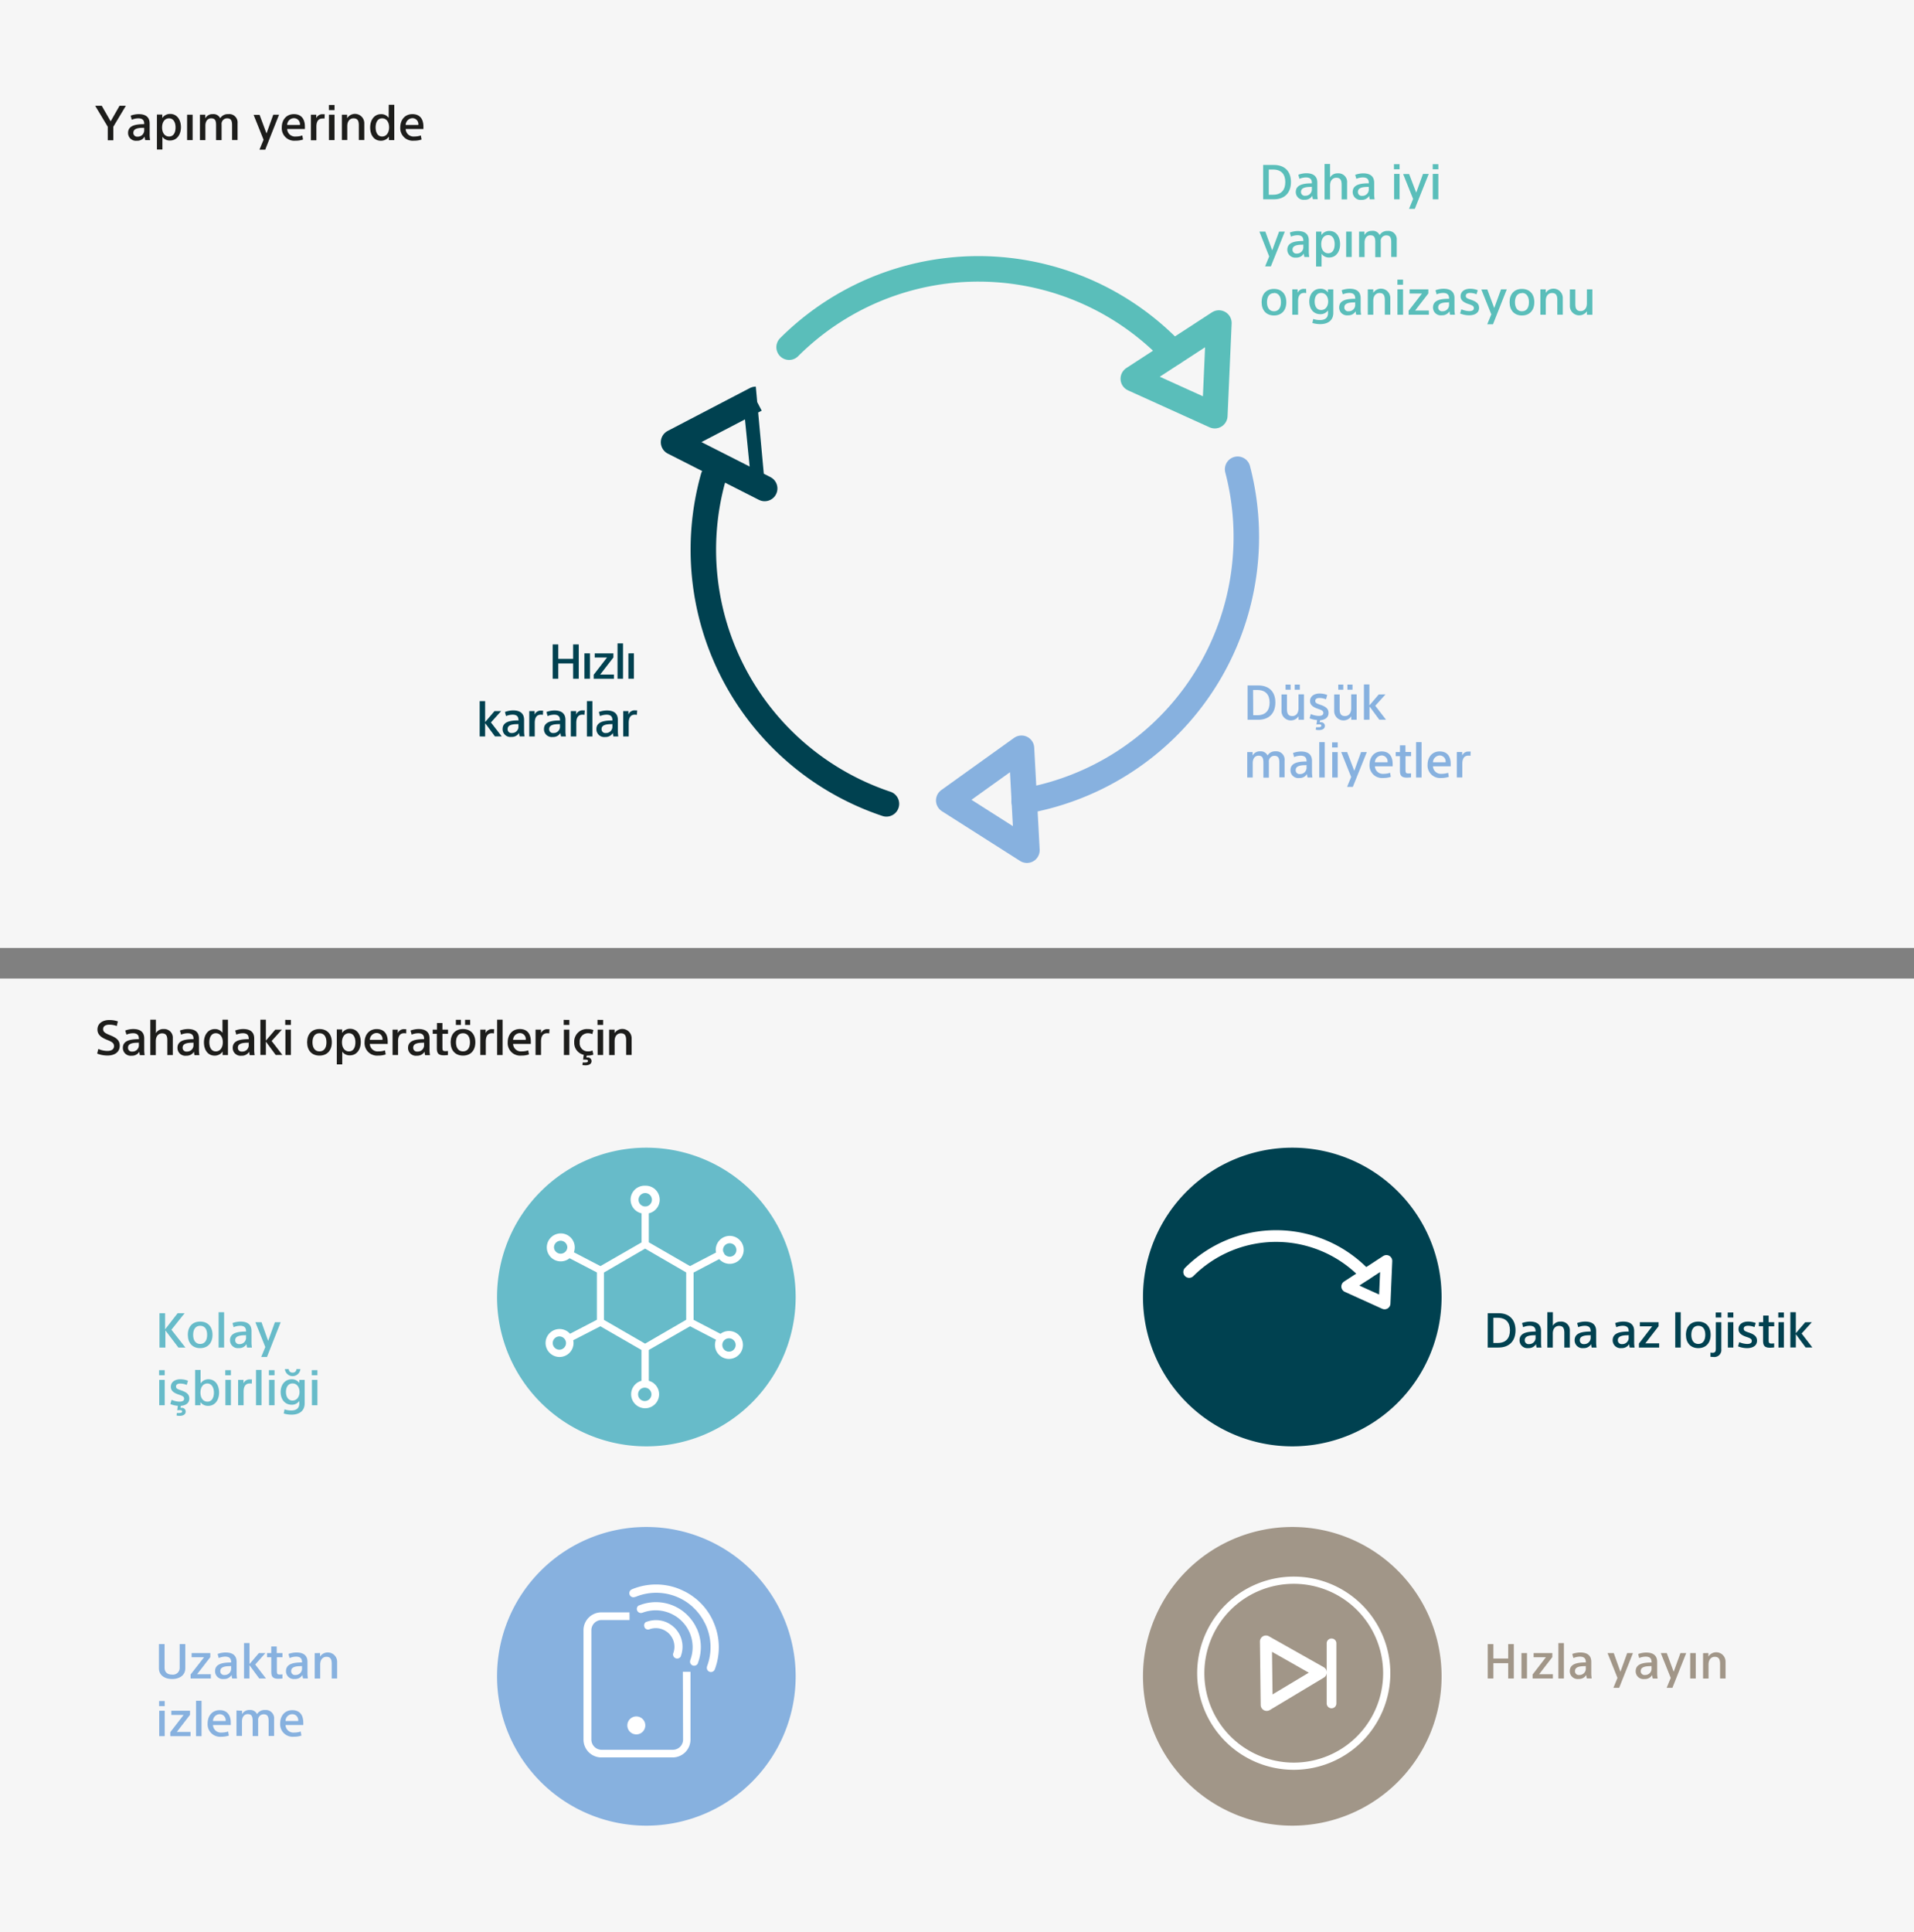 <svg id="katman_1" data-name="katman 1" xmlns="http://www.w3.org/2000/svg" viewBox="0 0 547.77 552.81"><rect x="0" y="0" width="547.77" height="552.81" fill="#808080" stroke="none"/><defs><style>.cls-1{fill:#f6f6f6;}.cls-2{fill:#87b1df;}.cls-3{fill:#004150;}.cls-14,.cls-15,.cls-16,.cls-4,.cls-5,.cls-6,.cls-7,.cls-8{fill:none;stroke-linejoin:round;}.cls-4,.cls-5{stroke:#5abeba;}.cls-16,.cls-4,.cls-5,.cls-6,.cls-7,.cls-8{stroke-width:7.3px;}.cls-15,.cls-16,.cls-5,.cls-7{stroke-linecap:round;}.cls-16,.cls-6{stroke:#004150;}.cls-7,.cls-8{stroke:#87b1df;}.cls-9{fill:#1d1d1b;}.cls-10{fill:#5abeba;}.cls-11{fill:#67bbc9;}.cls-12{fill:#a19688;}.cls-13{fill:#fff;}.cls-14,.cls-15{stroke:#fff;}.cls-14{stroke-width:3.35px;}.cls-15{stroke-width:3.35px;}</style></defs><title>Sf-3-Connected-Production-V4-2020</title><rect class="cls-1" y="279.99" width="547.77" height="272.82"/><rect class="cls-1" width="547.77" height="271.24"/><path class="cls-2" d="M390.14,543.11a42.73,42.73,0,1,0-42.73-42.73,42.73,42.73,0,0,0,42.73,42.73" transform="translate(-205.16 -20.73)"/><path class="cls-3" d="M575,434.58a42.73,42.73,0,1,0-42.73-42.73A42.73,42.73,0,0,0,575,434.58" transform="translate(-205.16 -20.73)"/><path class="cls-4" d="M552.83,139.67,554,113.16,529.5,129.1Z" transform="translate(-205.16 -20.73)"/><path class="cls-5" d="M431,120.07a76.69,76.69,0,0,1,108.46.11c.48.48,1,1,1.43,1.47" transform="translate(-205.16 -20.73)"/><path class="cls-6" d="M421.46,135l-23.53,12.27L424,160.5S421.47,135,421.46,135Z" transform="translate(-205.16 -20.73)"/><path class="cls-7" d="M559.36,155a76.7,76.7,0,0,1-54.83,93.58q-3.11.81-6.27,1.36" transform="translate(-205.16 -20.73)"/><path class="cls-8" d="M476.68,249.76,499.06,264l-1.56-29.17Z" transform="translate(-205.16 -20.73)"/><path class="cls-9" d="M236,57l-3.6-6h1.88l2.55,4.45L239.37,51h1.81l-3.59,6v3.87H236Z" transform="translate(-205.16 -20.73)"/><path class="cls-9" d="M246.43,56.09c0-1-.54-1.5-1.7-1.5a5,5,0,0,0-1.86.4l-.31-1.17a6.74,6.74,0,0,1,2.28-.43c2.11,0,3.15.93,3.15,2.7v3.08a8.9,8.9,0,0,0,.13,1.65h-1.39a5.5,5.5,0,0,1-.17-1h0A2.42,2.42,0,0,1,244.33,61a2.24,2.24,0,0,1-2.52-2.23c0-2.11,2.12-2.51,4.62-2.51Zm-.31,1.21c-1.47,0-2.79.25-2.79,1.39a1.07,1.07,0,0,0,1.21,1.14,1.82,1.82,0,0,0,1.89-2V57.3Z" transform="translate(-205.16 -20.73)"/><path class="cls-9" d="M251.64,63.51h-1.57v-10h1.53v1h0a2.67,2.67,0,0,1,2.27-1.18c1.95,0,3.07,1.68,3.07,3.8s-1.16,3.8-3.11,3.8a2.54,2.54,0,0,1-2.19-1.06h0Zm1.91-8.92c-1.28,0-2,1.12-2,2.6s.71,2.6,2,2.6,1.85-1.16,1.85-2.6S254.79,54.59,253.55,54.59Z" transform="translate(-205.16 -20.73)"/><path class="cls-9" d="M260.29,53.55v7.27h-1.58V53.55Z" transform="translate(-205.16 -20.73)"/><path class="cls-9" d="M263.91,53.55V54.6h0a2.28,2.28,0,0,1,2.13-1.21,2.13,2.13,0,0,1,2.15,1.18h0a2.48,2.48,0,0,1,2.27-1.18A2.39,2.39,0,0,1,273.15,56v4.79h-1.57v-4.2c0-1.22-.23-2-1.42-2a1.58,1.58,0,0,0-1.58,1.8v4.43H267V56.54c0-1.22-.23-1.95-1.4-1.95-.86,0-1.66.62-1.66,2.13v4.1h-1.56V53.55Z" transform="translate(-205.16 -20.73)"/><path class="cls-9" d="M281.43,58.91h0l1.94-5.36h1.65l-3.95,10h-1.65l1.17-2.84-2.85-7.12h1.71Z" transform="translate(-205.16 -20.73)"/><path class="cls-9" d="M287.35,57.64a2.24,2.24,0,0,0,2.49,2.15,5.68,5.68,0,0,0,1.84-.3l.21,1.17a6.76,6.76,0,0,1-2.19.33,3.58,3.58,0,0,1-3.9-3.79c0-2.2,1.33-3.81,3.47-3.81s3.15,1.4,3.15,3.58v.67Zm0-1.15H291v0a1.71,1.71,0,0,0-1.7-1.94A1.94,1.94,0,0,0,287.35,56.49Z" transform="translate(-205.16 -20.73)"/><path class="cls-9" d="M298.05,54.64a2.71,2.71,0,0,0-.59,0c-1,0-1.75.59-1.75,2.35v3.88h-1.57V53.55h1.53v1h0a1.89,1.89,0,0,1,1.9-1.13l.52,0Z" transform="translate(-205.16 -20.73)"/><path class="cls-9" d="M300.9,50.77v1.46h-1.61V50.77Zm0,2.78v7.27H299.3V53.55Z" transform="translate(-205.16 -20.73)"/><path class="cls-9" d="M304.5,53.55v1h0A2.67,2.67,0,0,1,309.42,56v4.79h-1.57v-4.2c0-1.26-.33-2-1.53-2-.87,0-1.77.62-1.77,2.21v4H303V53.55Z" transform="translate(-205.16 -20.73)"/><path class="cls-9" d="M316.42,50.71H318V60.82h-1.53v-1h0A2.76,2.76,0,0,1,314.16,61c-2,0-3.06-1.68-3.06-3.8s1.15-3.8,3.11-3.8a2.53,2.53,0,0,1,2.18,1.06h0Zm-1.9,9.08c1.25,0,2-1.13,2-2.62s-.73-2.58-2-2.58-1.86,1.15-1.86,2.6S313.26,59.79,314.52,59.79Z" transform="translate(-205.16 -20.73)"/><path class="cls-9" d="M321.26,57.64a2.25,2.25,0,0,0,2.49,2.15,5.69,5.69,0,0,0,1.85-.3l.21,1.17a6.76,6.76,0,0,1-2.19.33,3.58,3.58,0,0,1-3.9-3.79c0-2.2,1.32-3.81,3.47-3.81s3.15,1.4,3.15,3.58v.67Zm0-1.15h3.62v0a1.69,1.69,0,0,0-1.69-1.94A2,2,0,0,0,321.26,56.49Z" transform="translate(-205.16 -20.73)"/><path class="cls-9" d="M238.58,314.31a6.12,6.12,0,0,0-2.13-.39c-.87,0-1.78.31-1.78,1.28,0,.77.54,1.16,2,1.74,1.73.7,2.76,1.4,2.76,3,0,2-1.69,2.81-3.46,2.81a8.16,8.16,0,0,1-3-.55l.33-1.33a6.65,6.65,0,0,0,2.59.57c1.14,0,1.9-.45,1.9-1.39s-.75-1.29-2.15-1.85c-1.62-.66-2.59-1.48-2.59-2.88,0-1.93,1.75-2.73,3.33-2.73a7.56,7.56,0,0,1,2.51.39Z" transform="translate(-205.16 -20.73)"/><path class="cls-9" d="M244.9,317.87c0-1-.54-1.5-1.69-1.5a5.11,5.11,0,0,0-1.86.4L241,315.6a6.76,6.76,0,0,1,2.29-.43c2.1,0,3.15.94,3.15,2.7V321a9,9,0,0,0,.12,1.65H245.2a4.77,4.77,0,0,1-.16-1h0a2.4,2.4,0,0,1-2.2,1.15,2.23,2.23,0,0,1-2.52-2.23c0-2.1,2.12-2.5,4.61-2.5Zm-.3,1.21c-1.48,0-2.8.25-2.8,1.39a1.07,1.07,0,0,0,1.21,1.15,1.82,1.82,0,0,0,1.89-2v-.57Z" transform="translate(-205.16 -20.73)"/><path class="cls-9" d="M249.78,312.49v3.87h0a2.39,2.39,0,0,1,2.2-1.19,2.47,2.47,0,0,1,2.64,2.65v4.79h-1.57v-4.2c0-1.27-.33-2-1.52-2-.87,0-1.78.62-1.78,2.22v4h-1.57V312.49Z" transform="translate(-205.16 -20.73)"/><path class="cls-9" d="M260.53,317.87c0-1-.54-1.5-1.69-1.5a5.11,5.11,0,0,0-1.86.4l-.32-1.17a6.76,6.76,0,0,1,2.29-.43c2.1,0,3.15.94,3.15,2.7V321a9.94,9.94,0,0,0,.12,1.65h-1.39a4.77,4.77,0,0,1-.16-1h0a2.4,2.4,0,0,1-2.2,1.15,2.23,2.23,0,0,1-2.52-2.23c0-2.1,2.12-2.5,4.61-2.5Zm-.3,1.21c-1.48,0-2.8.25-2.8,1.39a1.07,1.07,0,0,0,1.21,1.15,1.82,1.82,0,0,0,1.89-2v-.57Z" transform="translate(-205.16 -20.73)"/><path class="cls-9" d="M268.83,312.49h1.57v10.12h-1.53v-1h0a2.72,2.72,0,0,1-2.27,1.17c-2,0-3.07-1.68-3.07-3.8s1.16-3.8,3.11-3.8a2.59,2.59,0,0,1,2.19,1.06h0Zm-1.9,9.08c1.25,0,2-1.12,2-2.61s-.73-2.59-2-2.59-1.86,1.16-1.86,2.6S265.66,321.57,266.93,321.57Z" transform="translate(-205.16 -20.73)"/><path class="cls-9" d="M276.34,317.87c0-1-.54-1.5-1.69-1.5a5.11,5.11,0,0,0-1.86.4l-.32-1.17a6.76,6.76,0,0,1,2.29-.43c2.1,0,3.15.94,3.15,2.7V321a9.94,9.94,0,0,0,.12,1.65h-1.39a4.77,4.77,0,0,1-.16-1h0a2.4,2.4,0,0,1-2.2,1.15,2.23,2.23,0,0,1-2.52-2.23c0-2.1,2.12-2.5,4.61-2.5Zm-.3,1.21c-1.48,0-2.8.25-2.8,1.39a1.07,1.07,0,0,0,1.21,1.15,1.82,1.82,0,0,0,1.89-2v-.57Z" transform="translate(-205.16 -20.73)"/><path class="cls-9" d="M285.83,315.34l-2.93,3.25,3.08,4h-1.92l-2.81-3.82h0v3.82h-1.57V312.49h1.57v6h0l2.68-3.14Z" transform="translate(-205.16 -20.73)"/><path class="cls-9" d="M288.41,312.56V314h-1.62v-1.46Zm0,2.78v7.27h-1.57v-7.27Z" transform="translate(-205.16 -20.73)"/><path class="cls-9" d="M296.59,322.77c-2.16,0-3.53-1.44-3.53-3.81s1.37-3.79,3.53-3.79,3.54,1.42,3.54,3.79S298.75,322.77,296.59,322.77Zm0-6.4c-1.35,0-2,1.08-2,2.59s.65,2.61,2,2.61,2-1.05,2-2.61S297.94,316.37,296.59,316.37Z" transform="translate(-205.16 -20.73)"/><path class="cls-9" d="M303.11,325.29h-1.56v-10h1.52v1h0a2.7,2.7,0,0,1,2.27-1.19c2,0,3.07,1.68,3.07,3.8s-1.16,3.8-3.11,3.8a2.55,2.55,0,0,1-2.19-1.06h0Zm1.92-8.92c-1.28,0-2,1.13-2,2.6s.72,2.6,2,2.6,1.84-1.15,1.84-2.6S306.27,316.37,305,316.37Z" transform="translate(-205.16 -20.73)"/><path class="cls-9" d="M311,319.43a2.25,2.25,0,0,0,2.49,2.14,5.48,5.48,0,0,0,1.85-.3l.2,1.17a6.68,6.68,0,0,1-2.19.33A3.57,3.57,0,0,1,309.5,319c0-2.21,1.32-3.82,3.47-3.82s3.15,1.41,3.15,3.58v.68Zm0-1.16h3.62v0A1.71,1.71,0,0,0,313,316.3,2,2,0,0,0,311,318.27Z" transform="translate(-205.16 -20.73)"/><path class="cls-9" d="M321.42,316.43a2.77,2.77,0,0,0-.6-.06c-1,0-1.74.59-1.74,2.36v3.88h-1.57v-7.27H319v1h0a1.89,1.89,0,0,1,1.9-1.13l.52,0Z" transform="translate(-205.16 -20.73)"/><path class="cls-9" d="M326.52,317.87c0-1-.54-1.5-1.69-1.5a5.11,5.11,0,0,0-1.86.4l-.32-1.17a6.76,6.76,0,0,1,2.29-.43c2.1,0,3.15.94,3.15,2.7V321a9.94,9.94,0,0,0,.12,1.65h-1.39a5.54,5.54,0,0,1-.16-1h0a2.4,2.4,0,0,1-2.2,1.15,2.23,2.23,0,0,1-2.52-2.23c0-2.1,2.12-2.5,4.61-2.5Zm-.3,1.21c-1.47,0-2.8.25-2.8,1.39a1.08,1.08,0,0,0,1.22,1.15,1.81,1.81,0,0,0,1.88-2v-.57Z" transform="translate(-205.16 -20.73)"/><path class="cls-9" d="M329,315.34h1.21v-1.89h1.57v1.89h1.6v1.2h-1.6v3.8c0,1,.11,1.15.87,1.15.27,0,.49,0,.71-.05v1.17a10,10,0,0,1-1.18.08c-1.68,0-2-.73-2-2.06v-4.09H329Z" transform="translate(-205.16 -20.73)"/><path class="cls-9" d="M337.66,322.77c-2.16,0-3.53-1.44-3.53-3.81s1.37-3.79,3.53-3.79,3.54,1.42,3.54,3.79S339.83,322.77,337.66,322.77Zm-.59-8.77h-1.44v-1.47h1.44Zm.59,2.37c-1.34,0-2,1.08-2,2.59s.64,2.61,2,2.61,2-1.05,2-2.61S339,316.37,337.66,316.37Zm2.06-2.37h-1.46v-1.47h1.46Z" transform="translate(-205.16 -20.73)"/><path class="cls-9" d="M346.53,316.43a2.74,2.74,0,0,0-.59-.06c-1,0-1.75.59-1.75,2.36v3.88h-1.57v-7.27h1.53v1h0a1.89,1.89,0,0,1,1.9-1.13l.53,0Z" transform="translate(-205.16 -20.73)"/><path class="cls-9" d="M349,312.49v10.12h-1.57V312.49Z" transform="translate(-205.16 -20.73)"/><path class="cls-9" d="M352,319.43a2.25,2.25,0,0,0,2.49,2.14,5.44,5.44,0,0,0,1.85-.3l.2,1.17a6.68,6.68,0,0,1-2.19.33,3.57,3.57,0,0,1-3.89-3.78c0-2.21,1.32-3.82,3.47-3.82s3.15,1.41,3.15,3.58v.68Zm0-1.16h3.62v0a1.7,1.7,0,0,0-1.69-1.94A2,2,0,0,0,352,318.27Z" transform="translate(-205.16 -20.73)"/><path class="cls-9" d="M362.34,316.43a2.68,2.68,0,0,0-.59-.06c-1,0-1.75.59-1.75,2.36v3.88h-1.57v-7.27H360v1h0a1.89,1.89,0,0,1,1.9-1.13l.53,0Z" transform="translate(-205.16 -20.73)"/><path class="cls-9" d="M368.1,312.56V314h-1.61v-1.46Zm0,2.78v7.27h-1.56v-7.27Z" transform="translate(-205.16 -20.73)"/><path class="cls-9" d="M374.68,316.63a3.17,3.17,0,0,0-1.29-.26,2.35,2.35,0,0,0-2.32,2.62,2.31,2.31,0,0,0,2.34,2.58,2.87,2.87,0,0,0,1.31-.26l.26,1.19a4.77,4.77,0,0,1-1.66.27h-.24l-.12.54h.33a1.05,1.05,0,0,1,1.17,1c0,.87-.76,1.24-1.69,1.24a5.64,5.64,0,0,1-.93-.08l.09-.73a4.6,4.6,0,0,0,.71,0c.39,0,.79-.07.79-.41s-.28-.4-.72-.4a5.44,5.44,0,0,0-.67,0l.18-1.39A3.47,3.47,0,0,1,369.5,319a3.6,3.6,0,0,1,3.8-3.82,4.74,4.74,0,0,1,1.68.27Z" transform="translate(-205.16 -20.73)"/><path class="cls-9" d="M377.77,312.56V314h-1.61v-1.46Zm0,2.78v7.27h-1.57v-7.27Z" transform="translate(-205.16 -20.73)"/><path class="cls-9" d="M381.05,315.34v1h0a2.66,2.66,0,0,1,4.88,1.46v4.79h-1.57v-4.2c0-1.27-.33-2-1.52-2-.87,0-1.78.62-1.78,2.22v4h-1.57v-7.27Z" transform="translate(-205.16 -20.73)"/><path class="cls-10" d="M566.66,67.93h3.07c3.14,0,4.89,1.86,4.89,4.89s-1.77,4.94-4.89,4.94h-3.07Zm1.61,8.52h1.23c2.38,0,3.5-1.39,3.5-3.62s-1.12-3.59-3.5-3.59h-1.23Z" transform="translate(-205.16 -20.73)"/><path class="cls-10" d="M580.6,73c0-1-.54-1.5-1.69-1.5a4.91,4.91,0,0,0-1.86.4l-.32-1.17a6.76,6.76,0,0,1,2.29-.43c2.1,0,3.15.94,3.15,2.7v3.08a9.86,9.86,0,0,0,.12,1.65H580.9a4.77,4.77,0,0,1-.16-1h0a2.39,2.39,0,0,1-2.2,1.16A2.24,2.24,0,0,1,576,75.7c0-2.11,2.12-2.51,4.61-2.51Zm-.3,1.21c-1.48,0-2.8.25-2.8,1.39a1.07,1.07,0,0,0,1.21,1.14,1.82,1.82,0,0,0,1.89-2v-.56Z" transform="translate(-205.16 -20.73)"/><path class="cls-10" d="M585.81,67.65v3.86h0a2.41,2.41,0,0,1,2.2-1.18A2.47,2.47,0,0,1,590.69,73v4.79h-1.57v-4.2c0-1.26-.33-2-1.53-2-.87,0-1.78.62-1.78,2.21v4h-1.57V67.65Z" transform="translate(-205.16 -20.73)"/><path class="cls-10" d="M596.89,73c0-1-.54-1.5-1.69-1.5a4.91,4.91,0,0,0-1.86.4L593,70.76a6.76,6.76,0,0,1,2.29-.43c2.1,0,3.15.94,3.15,2.7v3.08a9.86,9.86,0,0,0,.12,1.65h-1.39a5.54,5.54,0,0,1-.16-1h0a2.39,2.39,0,0,1-2.2,1.16,2.24,2.24,0,0,1-2.52-2.23c0-2.11,2.12-2.51,4.61-2.51Zm-.3,1.21c-1.47,0-2.8.25-2.8,1.39A1.07,1.07,0,0,0,595,76.77a1.82,1.82,0,0,0,1.89-2v-.56Z" transform="translate(-205.16 -20.73)"/><path class="cls-10" d="M605.71,67.71v1.46H604.1V67.71Zm0,2.78v7.27h-1.57V70.49Z" transform="translate(-205.16 -20.73)"/><path class="cls-10" d="M610.47,75.85h0l1.94-5.36h1.65l-4,10h-1.65l1.17-2.84-2.85-7.12h1.71Z" transform="translate(-205.16 -20.73)"/><path class="cls-10" d="M616.8,67.71v1.46h-1.61V67.71Zm0,2.78v7.27H615.2V70.49Z" transform="translate(-205.16 -20.73)"/><path class="cls-10" d="M569.25,92.36h0L571.22,87h1.65l-4,9.95h-1.65l1.17-2.84L565.59,87h1.7Z" transform="translate(-205.16 -20.73)"/><path class="cls-10" d="M578.16,89.54c0-1-.53-1.5-1.69-1.5a5.11,5.11,0,0,0-1.86.4l-.31-1.17a6.74,6.74,0,0,1,2.28-.43c2.11,0,3.15.94,3.15,2.7v3.08a8.83,8.83,0,0,0,.13,1.65h-1.39a4.74,4.74,0,0,1-.17-1h0a2.39,2.39,0,0,1-2.2,1.16,2.24,2.24,0,0,1-2.52-2.23c0-2.11,2.12-2.51,4.61-2.51Zm-.3,1.21c-1.47,0-2.79.25-2.79,1.39a1.07,1.07,0,0,0,1.21,1.14,1.81,1.81,0,0,0,1.88-2v-.57Z" transform="translate(-205.16 -20.73)"/><path class="cls-10" d="M583.38,97h-1.57V87h1.53v1h0a2.68,2.68,0,0,1,2.27-1.19c2,0,3.07,1.68,3.07,3.8s-1.15,3.8-3.11,3.8a2.53,2.53,0,0,1-2.18-1.06h0ZM585.29,88c-1.28,0-2,1.13-2,2.6s.72,2.6,2,2.6,1.84-1.15,1.84-2.6S586.53,88,585.29,88Z" transform="translate(-205.16 -20.73)"/><path class="cls-10" d="M592,87v7.26h-1.58V87Z" transform="translate(-205.16 -20.73)"/><path class="cls-10" d="M595.65,87v1h0a2.29,2.29,0,0,1,2.13-1.21A2.12,2.12,0,0,1,600,88h0a2.49,2.49,0,0,1,2.27-1.19,2.39,2.39,0,0,1,2.62,2.64v4.79h-1.57V90.08c0-1.23-.24-2-1.42-2a1.58,1.58,0,0,0-1.58,1.8v4.43h-1.57V90c0-1.22-.24-1.95-1.41-1.95-.85,0-1.65.62-1.65,2.13v4.1h-1.57V87Z" transform="translate(-205.16 -20.73)"/><path class="cls-10" d="M569.76,111c-2.16,0-3.54-1.44-3.54-3.81s1.38-3.79,3.54-3.79,3.53,1.42,3.53,3.79S571.92,111,569.76,111Zm0-6.4c-1.35,0-2,1.07-2,2.59s.65,2.61,2,2.61,2-1.06,2-2.61S571.11,104.55,569.76,104.55Z" transform="translate(-205.16 -20.73)"/><path class="cls-10" d="M579,104.61a2.19,2.19,0,0,0-.59-.06c-1,0-1.75.59-1.75,2.35v3.89H575v-7.27h1.53v1h0a1.88,1.88,0,0,1,1.9-1.13l.52,0Z" transform="translate(-205.16 -20.73)"/><path class="cls-10" d="M585.21,109.55h0a2.57,2.57,0,0,1-2.19,1.08c-2,0-3.15-1.59-3.15-3.64s1.23-3.64,3.15-3.64a2.58,2.58,0,0,1,2.19,1.05h0v-.88h1.53v6.71c0,2.37-1.79,3.24-3.7,3.24a7.5,7.5,0,0,1-2.29-.33L581,112a5.78,5.78,0,0,0,1.93.31c1.54,0,2.3-.71,2.3-2Zm-1.94-.11c1.24,0,2-1.08,2-2.45s-.74-2.44-2-2.44-1.86,1.07-1.86,2.44S582,109.44,583.27,109.44Z" transform="translate(-205.16 -20.73)"/><path class="cls-10" d="M593,106.05c0-1-.54-1.5-1.7-1.5a5.11,5.11,0,0,0-1.85.4l-.32-1.17a6.76,6.76,0,0,1,2.29-.43c2.1,0,3.15.94,3.15,2.7v3.08a9,9,0,0,0,.12,1.66H593.3a4.87,4.87,0,0,1-.16-1h0a2.39,2.39,0,0,1-2.2,1.16,2.23,2.23,0,0,1-2.52-2.23c0-2.1,2.12-2.5,4.61-2.5Zm-.3,1.21c-1.48,0-2.8.25-2.8,1.39a1.07,1.07,0,0,0,1.21,1.14,1.81,1.81,0,0,0,1.89-2v-.57Z" transform="translate(-205.16 -20.73)"/><path class="cls-10" d="M598.17,103.52v1h0a2.66,2.66,0,0,1,4.88,1.46v4.79h-1.57v-4.2c0-1.27-.33-2-1.52-2-.87,0-1.78.62-1.78,2.22v4h-1.57v-7.27Z" transform="translate(-205.16 -20.73)"/><path class="cls-10" d="M606.7,100.74v1.46h-1.61v-1.46Zm0,2.78v7.27H605.1v-7.27Z" transform="translate(-205.16 -20.73)"/><path class="cls-10" d="M612.11,104.72h-3.52v-1.2h5.35v1.17l-3.79,4.9h3.94v1.2H608.3v-1.15Z" transform="translate(-205.16 -20.73)"/><path class="cls-10" d="M619.86,106.05c0-1-.54-1.5-1.7-1.5a5.16,5.16,0,0,0-1.86.4l-.31-1.17a6.74,6.74,0,0,1,2.28-.43c2.11,0,3.15.94,3.15,2.7v3.08a9,9,0,0,0,.13,1.66h-1.39a5.62,5.62,0,0,1-.17-1h0a2.42,2.42,0,0,1-2.21,1.16,2.23,2.23,0,0,1-2.51-2.23c0-2.1,2.12-2.5,4.61-2.5Zm-.31,1.21c-1.47,0-2.79.25-2.79,1.39a1.07,1.07,0,0,0,1.21,1.14,1.81,1.81,0,0,0,1.89-2v-.57Z" transform="translate(-205.16 -20.73)"/><path class="cls-10" d="M627.73,104.94a4.67,4.67,0,0,0-1.89-.39c-.59,0-1.18.22-1.18.81s.34.75,1.46,1.13c1.46.5,2.34,1.08,2.34,2.33,0,1.59-1.46,2.13-2.84,2.13a7,7,0,0,1-2.59-.51l.35-1.21a6.17,6.17,0,0,0,2.25.52c.79,0,1.34-.22,1.34-.85s-.51-.83-1.65-1.21c-1.45-.5-2.15-1.16-2.15-2.18,0-1.5,1.35-2.16,2.68-2.16a5.79,5.79,0,0,1,2.23.42Z" transform="translate(-205.16 -20.73)"/><path class="cls-10" d="M632.8,108.87h0l1.94-5.35h1.65l-3.95,10h-1.65l1.17-2.84-2.85-7.11h1.71Z" transform="translate(-205.16 -20.73)"/><path class="cls-10" d="M640.73,111c-2.16,0-3.54-1.44-3.54-3.81s1.38-3.79,3.54-3.79,3.54,1.42,3.54,3.79S642.89,111,640.73,111Zm0-6.4c-1.35,0-2,1.07-2,2.59s.65,2.61,2,2.61,2-1.06,2-2.61S642.08,104.55,640.73,104.55Z" transform="translate(-205.16 -20.73)"/><path class="cls-10" d="M647.54,103.52v1h0a2.66,2.66,0,0,1,4.88,1.46v4.79h-1.57v-4.2c0-1.27-.33-2-1.52-2-.87,0-1.78.62-1.78,2.22v4H646v-7.27Z" transform="translate(-205.16 -20.73)"/><path class="cls-10" d="M659.32,110.79v-1h0a2.67,2.67,0,0,1-4.88-1.46v-4.79H656v4.2c0,1.25.35,2,1.55,2,.86,0,1.76-.62,1.76-2.21v-4h1.57v7.27Z" transform="translate(-205.16 -20.73)"/><path class="cls-2" d="M562.21,216.86h3.06c3.14,0,4.89,1.85,4.89,4.88s-1.76,4.94-4.89,4.94h-3.06Zm1.61,8.52H565c2.38,0,3.51-1.39,3.51-3.62s-1.13-3.6-3.51-3.6h-1.22Z" transform="translate(-205.16 -20.73)"/><path class="cls-2" d="M576.8,226.68v-1h0a2.67,2.67,0,0,1-4.89-1.46v-4.79h1.57v4.19c0,1.26.34,2,1.54,2,.87,0,1.76-.62,1.76-2.21v-4h1.57v7.26Zm-2.28-8.6h-1.44v-1.47h1.44Zm2.64,0H575.7v-1.47h1.46Z" transform="translate(-205.16 -20.73)"/><path class="cls-2" d="M584.65,220.83a4.82,4.82,0,0,0-1.89-.38c-.59,0-1.18.19-1.18.8s.34.75,1.46,1.14c1.46.5,2.34,1.07,2.34,2.33,0,1.43-1.17,2-2.41,2.1l-.13.57a1.77,1.77,0,0,1,.33,0,1.06,1.06,0,0,1,1.17,1c0,.87-.75,1.24-1.69,1.24a4.7,4.7,0,0,1-.92-.09l.08-.73a3.84,3.84,0,0,0,.72,0c.38,0,.78-.07.78-.42s-.27-.4-.71-.4a5.74,5.74,0,0,0-.68.05l.18-1.28a7,7,0,0,1-2.15-.5l.35-1.21a6.18,6.18,0,0,0,2.26.52c.78,0,1.33-.22,1.33-.85s-.51-.83-1.65-1.21c-1.45-.5-2.15-1.16-2.15-2.18,0-1.5,1.35-2.16,2.69-2.16a6,6,0,0,1,2.22.41Z" transform="translate(-205.16 -20.73)"/><path class="cls-2" d="M591.88,226.68v-1h0a2.67,2.67,0,0,1-4.89-1.46v-4.79h1.57v4.19c0,1.26.34,2,1.54,2,.87,0,1.76-.62,1.76-2.21v-4h1.57v7.26Zm-2.28-8.6h-1.44v-1.47h1.44Zm2.64,0h-1.46v-1.47h1.46Z" transform="translate(-205.16 -20.73)"/><path class="cls-2" d="M601.68,219.42l-2.93,3.25,3.08,4h-1.92l-2.81-3.81h0v3.81H595.5V216.57h1.57v6h0l2.68-3.14Z" transform="translate(-205.16 -20.73)"/><path class="cls-2" d="M563.64,235.93v1h0a2.3,2.3,0,0,1,2.14-1.22,2.13,2.13,0,0,1,2.14,1.19h0a2.48,2.48,0,0,1,2.27-1.19,2.39,2.39,0,0,1,2.61,2.65v4.79H571.3V239c0-1.23-.23-2-1.42-2a1.58,1.58,0,0,0-1.58,1.8v4.44h-1.57v-4.28c0-1.23-.23-2-1.4-2-.85,0-1.65.62-1.65,2.13v4.11h-1.57v-7.27Z" transform="translate(-205.16 -20.73)"/><path class="cls-2" d="M579.08,238.46c0-1-.54-1.5-1.7-1.5a5.16,5.16,0,0,0-1.86.4l-.31-1.17a6.74,6.74,0,0,1,2.28-.43c2.11,0,3.15.94,3.15,2.7v3.08a9,9,0,0,0,.13,1.66h-1.39a5.66,5.66,0,0,1-.17-1h0a2.43,2.43,0,0,1-2.21,1.15,2.23,2.23,0,0,1-2.52-2.23c0-2.1,2.12-2.5,4.62-2.5Zm-.31,1.21c-1.47,0-2.79.25-2.79,1.39a1.07,1.07,0,0,0,1.21,1.15,1.82,1.82,0,0,0,1.89-2v-.57Z" transform="translate(-205.16 -20.73)"/><path class="cls-2" d="M584.29,233.08V243.2h-1.57V233.08Z" transform="translate(-205.16 -20.73)"/><path class="cls-2" d="M588,233.15v1.46h-1.61v-1.46Zm0,2.78v7.27h-1.57v-7.27Z" transform="translate(-205.16 -20.73)"/><path class="cls-2" d="M592.74,241.28h0l1.94-5.35h1.65l-4,9.95h-1.65l1.17-2.83-2.85-7.12h1.7Z" transform="translate(-205.16 -20.73)"/><path class="cls-2" d="M598.65,240a2.25,2.25,0,0,0,2.5,2.14,5.42,5.42,0,0,0,1.84-.3l.21,1.17a6.76,6.76,0,0,1-2.19.33,3.58,3.58,0,0,1-3.9-3.78c0-2.21,1.32-3.82,3.47-3.82s3.15,1.41,3.15,3.58V240Zm0-1.16h3.62v0a1.7,1.7,0,0,0-1.69-1.94A2,2,0,0,0,598.65,238.86Z" transform="translate(-205.16 -20.73)"/><path class="cls-2" d="M604.6,235.93h1.21V234h1.57v1.89H609v1.2h-1.59v3.8c0,1,.11,1.15.87,1.15.27,0,.49,0,.71-.05v1.17a10.11,10.11,0,0,1-1.18.08c-1.68,0-2-.73-2-2.07v-4.08H604.6Z" transform="translate(-205.16 -20.73)"/><path class="cls-2" d="M612,233.08V243.2h-1.57V233.08Z" transform="translate(-205.16 -20.73)"/><path class="cls-2" d="M615.26,240a2.25,2.25,0,0,0,2.49,2.14,5.44,5.44,0,0,0,1.85-.3l.2,1.17a6.66,6.66,0,0,1-2.18.33,3.58,3.58,0,0,1-3.9-3.78c0-2.21,1.32-3.82,3.47-3.82s3.15,1.41,3.15,3.58V240Zm0-1.16h3.62v0a1.7,1.7,0,0,0-1.69-1.94A2,2,0,0,0,615.26,238.86Z" transform="translate(-205.16 -20.73)"/><path class="cls-2" d="M626,237a2.68,2.68,0,0,0-.59-.06c-1,0-1.75.59-1.75,2.36v3.88h-1.57v-7.27h1.53v1h0a1.89,1.89,0,0,1,1.9-1.13l.53,0Z" transform="translate(-205.16 -20.73)"/><path class="cls-3" d="M363.33,205.12h1.61v4.13h4.24v-4.13h1.61v9.82h-1.61v-4.37h-4.24v4.37h-1.61Z" transform="translate(-205.16 -20.73)"/><path class="cls-3" d="M374,207.68v7.26h-1.59v-7.26Z" transform="translate(-205.16 -20.73)"/><path class="cls-3" d="M378.88,208.87h-3.52v-1.19h5.35v1.17l-3.79,4.9h3.94v1.19h-5.79V213.8Z" transform="translate(-205.16 -20.73)"/><path class="cls-3" d="M383.46,204.83v10.11h-1.57V204.83Z" transform="translate(-205.16 -20.73)"/><path class="cls-3" d="M386.58,207.68v7.26H385v-7.26Z" transform="translate(-205.16 -20.73)"/><path class="cls-3" d="M348.59,224.19l-2.93,3.25,3.09,4h-1.93L344,227.64h0v3.82h-1.56V221.34H344v6h0l2.69-3.14Z" transform="translate(-205.16 -20.73)"/><path class="cls-3" d="M353.53,226.72c0-1-.53-1.5-1.69-1.5a5.11,5.11,0,0,0-1.86.4l-.31-1.17A6.74,6.74,0,0,1,352,224c2.11,0,3.15.94,3.15,2.7v3.09a9,9,0,0,0,.13,1.65h-1.39a4.86,4.86,0,0,1-.17-1h0a2.4,2.4,0,0,1-2.2,1.15,2.23,2.23,0,0,1-2.52-2.23c0-2.1,2.12-2.5,4.61-2.5Zm-.3,1.21c-1.47,0-2.79.25-2.79,1.39a1.07,1.07,0,0,0,1.21,1.15,1.81,1.81,0,0,0,1.88-2v-.57Z" transform="translate(-205.16 -20.73)"/><path class="cls-3" d="M360.54,225.28a2.68,2.68,0,0,0-.59-.06c-1,0-1.75.59-1.75,2.36v3.88h-1.57v-7.27h1.53v1h0a1.89,1.89,0,0,1,1.9-1.13l.53,0Z" transform="translate(-205.16 -20.73)"/><path class="cls-3" d="M365.42,226.72c0-1-.53-1.5-1.69-1.5a5.11,5.11,0,0,0-1.86.4l-.31-1.17a6.7,6.7,0,0,1,2.28-.43c2.11,0,3.15.94,3.15,2.7v3.09a9,9,0,0,0,.13,1.65h-1.39a4.86,4.86,0,0,1-.17-1h0a2.4,2.4,0,0,1-2.2,1.15,2.23,2.23,0,0,1-2.52-2.23c0-2.1,2.12-2.5,4.61-2.5Zm-.3,1.21c-1.47,0-2.79.25-2.79,1.39a1.07,1.07,0,0,0,1.21,1.15,1.81,1.81,0,0,0,1.88-2v-.57Z" transform="translate(-205.16 -20.73)"/><path class="cls-3" d="M372.43,225.28a2.68,2.68,0,0,0-.59-.06c-1,0-1.75.59-1.75,2.36v3.88h-1.57v-7.27h1.53v1h0A1.89,1.89,0,0,1,372,224l.53,0Z" transform="translate(-205.16 -20.73)"/><path class="cls-3" d="M374.7,221.34v10.12h-1.57V221.34Z" transform="translate(-205.16 -20.73)"/><path class="cls-3" d="M380.42,226.72c0-1-.54-1.5-1.69-1.5a5.11,5.11,0,0,0-1.86.4l-.32-1.17a6.8,6.8,0,0,1,2.29-.43c2.1,0,3.15.94,3.15,2.7v3.09a9.94,9.94,0,0,0,.12,1.65h-1.39a5.69,5.69,0,0,1-.16-1h0a2.4,2.4,0,0,1-2.2,1.15,2.23,2.23,0,0,1-2.52-2.23c0-2.1,2.12-2.5,4.61-2.5Zm-.3,1.21c-1.47,0-2.8.25-2.8,1.39a1.08,1.08,0,0,0,1.22,1.15,1.81,1.81,0,0,0,1.88-2v-.57Z" transform="translate(-205.16 -20.73)"/><path class="cls-3" d="M387.43,225.28a2.77,2.77,0,0,0-.6-.06c-1,0-1.74.59-1.74,2.36v3.88h-1.57v-7.27H385v1h0A1.89,1.89,0,0,1,387,224l.52,0Z" transform="translate(-205.16 -20.73)"/><path class="cls-11" d="M258,396.48l-3.78,4.73,4,5.1h-2l-3.73-4.9h0v4.9H250.8v-9.83h1.61v4.62h0l3.59-4.62Z" transform="translate(-205.16 -20.73)"/><path class="cls-11" d="M262.44,406.48c-2.16,0-3.53-1.45-3.53-3.82s1.37-3.78,3.53-3.78,3.54,1.42,3.54,3.78S264.61,406.48,262.44,406.48Zm0-6.4c-1.34,0-2,1.07-2,2.58s.64,2.62,2,2.62,2-1.06,2-2.62S263.79,400.08,262.44,400.08Z" transform="translate(-205.16 -20.73)"/><path class="cls-11" d="M269.3,396.2v10.11h-1.57V396.2Z" transform="translate(-205.16 -20.73)"/><path class="cls-11" d="M275.57,401.58c0-1-.53-1.5-1.69-1.5a4.91,4.91,0,0,0-1.86.4l-.32-1.17a6.8,6.8,0,0,1,2.29-.43c2.1,0,3.15.94,3.15,2.7v3.08a9.86,9.86,0,0,0,.12,1.65h-1.39a5.54,5.54,0,0,1-.16-1h0a2.39,2.39,0,0,1-2.2,1.16,2.24,2.24,0,0,1-2.52-2.23c0-2.11,2.12-2.51,4.61-2.51Zm-.3,1.21c-1.47,0-2.79.25-2.79,1.39a1.07,1.07,0,0,0,1.21,1.14,1.81,1.81,0,0,0,1.88-2v-.56Z" transform="translate(-205.16 -20.73)"/><path class="cls-11" d="M281.9,404.4h0l1.94-5.35h1.65L281.57,409h-1.65l1.17-2.84-2.85-7.11H280Z" transform="translate(-205.16 -20.73)"/><path class="cls-11" d="M252.3,412.78v1.45h-1.61v-1.45Zm0,2.78v7.26h-1.57v-7.26Z" transform="translate(-205.16 -20.73)"/><path class="cls-11" d="M258.61,417a4.82,4.82,0,0,0-1.89-.38c-.59,0-1.18.19-1.18.8s.34.75,1.46,1.14c1.45.5,2.34,1.07,2.34,2.33,0,1.43-1.17,2-2.41,2.1l-.13.57a1.77,1.77,0,0,1,.33,0,1.06,1.06,0,0,1,1.17,1.05c0,.87-.75,1.24-1.69,1.24a4.63,4.63,0,0,1-.92-.09l.08-.73a3.84,3.84,0,0,0,.72,0c.38,0,.78-.07.78-.42s-.27-.4-.71-.4a5.74,5.74,0,0,0-.68.05l.18-1.28a6.9,6.9,0,0,1-2.15-.5l.35-1.21a6.17,6.17,0,0,0,2.25.52c.79,0,1.34-.22,1.34-.85s-.51-.83-1.65-1.21c-1.45-.5-2.15-1.16-2.15-2.18,0-1.5,1.35-2.16,2.68-2.16a6,6,0,0,1,2.23.41Z" transform="translate(-205.16 -20.73)"/><path class="cls-11" d="M262.53,422.82H261V412.71h1.57v3.86h0a2.64,2.64,0,0,1,2.22-1.18c2,0,3.07,1.68,3.07,3.8s-1.15,3.8-3.11,3.8a2.63,2.63,0,0,1-2.23-1.06h0Zm2-6.23c-1.28,0-2,1.11-2,2.6s.72,2.6,2,2.6,1.85-1.17,1.85-2.6S265.72,416.59,264.48,416.59Z" transform="translate(-205.16 -20.73)"/><path class="cls-11" d="M271.24,412.78v1.45h-1.61v-1.45Zm0,2.78v7.26h-1.57v-7.26Z" transform="translate(-205.16 -20.73)"/><path class="cls-11" d="M277.22,416.64a2.71,2.71,0,0,0-.59-.05c-1,0-1.75.59-1.75,2.35v3.88h-1.57v-7.26h1.53v1h0a1.89,1.89,0,0,1,1.9-1.13l.52,0Z" transform="translate(-205.16 -20.73)"/><path class="cls-11" d="M280,412.71v10.11h-1.57V412.71Z" transform="translate(-205.16 -20.73)"/><path class="cls-11" d="M283.73,412.78v1.45h-1.61v-1.45Zm0,2.78v7.26h-1.57v-7.26Z" transform="translate(-205.16 -20.73)"/><path class="cls-11" d="M290.82,421.59h0a2.57,2.57,0,0,1-2.19,1.08c-2,0-3.15-1.59-3.15-3.64s1.22-3.64,3.15-3.64a2.59,2.59,0,0,1,2.19,1.05h0v-.88h1.53v6.71c0,2.37-1.79,3.24-3.71,3.24a7.43,7.43,0,0,1-2.28-.33l.23-1.19a5.75,5.75,0,0,0,1.93.32c1.54,0,2.3-.72,2.3-2Zm-.81-9.12h1.12a2.23,2.23,0,0,1-4.44,0h1.11a1,1,0,0,0,1.09,1A1,1,0,0,0,290,412.47Zm-1.13,9c1.24,0,2-1.08,2-2.45s-.74-2.44-2-2.44S287,417.66,287,419,287.62,421.48,288.88,421.48Z" transform="translate(-205.16 -20.73)"/><path class="cls-11" d="M296,412.78v1.45h-1.61v-1.45Zm0,2.78v7.26h-1.57v-7.26Z" transform="translate(-205.16 -20.73)"/><path class="cls-3" d="M630.94,396.48H634c3.14,0,4.89,1.86,4.89,4.89s-1.76,4.94-4.89,4.94h-3.07Zm1.61,8.52h1.23c2.38,0,3.51-1.39,3.51-3.62s-1.13-3.59-3.51-3.59h-1.23Z" transform="translate(-205.16 -20.73)"/><path class="cls-3" d="M644.62,401.58c0-1-.54-1.5-1.69-1.5a4.91,4.91,0,0,0-1.86.4l-.32-1.17a6.8,6.8,0,0,1,2.29-.43c2.1,0,3.15.94,3.15,2.7v3.08a9.86,9.86,0,0,0,.12,1.65h-1.39a5.54,5.54,0,0,1-.16-1h0a2.39,2.39,0,0,1-2.2,1.16,2.24,2.24,0,0,1-2.52-2.23c0-2.11,2.12-2.51,4.61-2.51Zm-.3,1.21c-1.47,0-2.79.25-2.79,1.39a1.07,1.07,0,0,0,1.21,1.14,1.81,1.81,0,0,0,1.88-2v-.56Z" transform="translate(-205.16 -20.73)"/><path class="cls-3" d="M649.58,396.2v3.86h0a2.43,2.43,0,0,1,2.2-1.18,2.47,2.47,0,0,1,2.65,2.64v4.79h-1.57v-4.2c0-1.26-.33-2-1.53-2-.87,0-1.77.62-1.77,2.21v4H648V396.2Z" transform="translate(-205.16 -20.73)"/><path class="cls-3" d="M660.39,401.58c0-1-.54-1.5-1.69-1.5a4.91,4.91,0,0,0-1.86.4l-.32-1.17a6.76,6.76,0,0,1,2.29-.43c2.1,0,3.15.94,3.15,2.7v3.08a9.86,9.86,0,0,0,.12,1.65h-1.39a5.54,5.54,0,0,1-.16-1h0a2.39,2.39,0,0,1-2.2,1.16,2.24,2.24,0,0,1-2.52-2.23c0-2.11,2.12-2.51,4.61-2.51Zm-.3,1.21c-1.47,0-2.8.25-2.8,1.39a1.07,1.07,0,0,0,1.21,1.14,1.82,1.82,0,0,0,1.89-2v-.56Z" transform="translate(-205.16 -20.73)"/><path class="cls-3" d="M671.27,401.58c0-1-.53-1.5-1.69-1.5a4.91,4.91,0,0,0-1.86.4l-.31-1.17a6.74,6.74,0,0,1,2.28-.43c2.11,0,3.15.94,3.15,2.7v3.08a8.9,8.9,0,0,0,.13,1.65h-1.39a4.74,4.74,0,0,1-.17-1h0a2.39,2.39,0,0,1-2.2,1.16,2.24,2.24,0,0,1-2.52-2.23c0-2.11,2.12-2.51,4.61-2.51Zm-.3,1.21c-1.47,0-2.79.25-2.79,1.39a1.07,1.07,0,0,0,1.21,1.14,1.81,1.81,0,0,0,1.88-2v-.56Z" transform="translate(-205.16 -20.73)"/><path class="cls-3" d="M678,400.24h-3.53v-1.19h5.36v1.16l-3.79,4.9H680v1.2h-5.79v-1.14Z" transform="translate(-205.16 -20.73)"/><path class="cls-3" d="M686.17,396.2v10.11H684.6V396.2Z" transform="translate(-205.16 -20.73)"/><path class="cls-3" d="M691.2,406.48c-2.16,0-3.54-1.45-3.54-3.82s1.38-3.78,3.54-3.78,3.53,1.42,3.53,3.78S693.36,406.48,691.2,406.48Zm0-6.4c-1.35,0-2,1.07-2,2.58s.65,2.62,2,2.62,2-1.06,2-2.62S692.55,400.08,691.2,400.08Z" transform="translate(-205.16 -20.73)"/><path class="cls-3" d="M697.79,406.79a2,2,0,0,1-2.25,2.21,6.55,6.55,0,0,1-.86-.06v-1.2a3.61,3.61,0,0,0,.63.06c.73,0,.91-.41.91-1.19v-7.56h1.57Zm0-10.52v1.45h-1.61v-1.45Z" transform="translate(-205.16 -20.73)"/><path class="cls-3" d="M701.23,396.27v1.45h-1.61v-1.45Zm0,2.78v7.26h-1.57v-7.26Z" transform="translate(-205.16 -20.73)"/><path class="cls-3" d="M707.27,400.46a4.65,4.65,0,0,0-1.89-.38c-.59,0-1.18.22-1.18.81s.34.74,1.46,1.13c1.46.49,2.34,1.07,2.34,2.32,0,1.6-1.46,2.14-2.84,2.14a6.94,6.94,0,0,1-2.58-.51l.34-1.21a6.18,6.18,0,0,0,2.26.52c.78,0,1.33-.22,1.33-.85s-.51-.83-1.65-1.21c-1.44-.5-2.15-1.16-2.15-2.18,0-1.5,1.35-2.16,2.69-2.16a6.05,6.05,0,0,1,2.23.41Z" transform="translate(-205.16 -20.73)"/><path class="cls-3" d="M708.55,399.05h1.21v-1.89h1.57v1.89h1.59v1.19h-1.59V404c0,1,.11,1.16.86,1.16a5,5,0,0,0,.72-.06v1.17a10,10,0,0,1-1.18.09c-1.68,0-2-.73-2-2.07v-4.09h-1.21Z" transform="translate(-205.16 -20.73)"/><path class="cls-3" d="M715.7,396.27v1.45h-1.61v-1.45Zm0,2.78v7.26h-1.56v-7.26Z" transform="translate(-205.16 -20.73)"/><path class="cls-3" d="M723.7,399.05l-2.93,3.24,3.08,4h-1.93l-2.81-3.81h0v3.81h-1.57V396.2h1.57v6h0l2.69-3.13Z" transform="translate(-205.16 -20.73)"/><path class="cls-2" d="M258.19,498.08c0,1.9-1.51,3.07-3.77,3.07s-3.77-1.17-3.77-3.07v-6.92h1.61v6.73c0,1.32.81,2,2.15,2a1.92,1.92,0,0,0,2.17-2v-6.73h1.61Z" transform="translate(-205.16 -20.73)"/><path class="cls-2" d="M263.56,494.92H260v-1.2h5.35v1.17l-3.79,4.9h3.94V501h-5.79v-1.14Z" transform="translate(-205.16 -20.73)"/><path class="cls-2" d="M271.31,496.25c0-1-.54-1.5-1.7-1.5a5.16,5.16,0,0,0-1.86.4l-.31-1.17a7,7,0,0,1,2.28-.42c2.11,0,3.16.93,3.16,2.69v3.09A8.91,8.91,0,0,0,273,501h-1.39a5.5,5.5,0,0,1-.17-1h0a2.43,2.43,0,0,1-2.21,1.15,2.23,2.23,0,0,1-2.52-2.23c0-2.1,2.12-2.5,4.62-2.5Zm-.31,1.22c-1.47,0-2.79.24-2.79,1.39a1.07,1.07,0,0,0,1.21,1.14,1.82,1.82,0,0,0,1.89-2v-.56Z" transform="translate(-205.16 -20.73)"/><path class="cls-2" d="M281.13,493.72,278.2,497l3.08,4h-1.93l-2.8-3.81h0V501H275V490.87h1.57v6h0l2.68-3.14Z" transform="translate(-205.16 -20.73)"/><path class="cls-2" d="M281.58,493.72h1.21v-1.88h1.57v1.88H286v1.2h-1.6v3.8c0,1,.11,1.15.87,1.15a5.08,5.08,0,0,0,.72-.05V501a10.14,10.14,0,0,1-1.19.08c-1.68,0-2-.73-2-2.06v-4.09h-1.21Z" transform="translate(-205.16 -20.73)"/><path class="cls-2" d="M291.59,496.25c0-1-.54-1.5-1.7-1.5a5.11,5.11,0,0,0-1.85.4l-.32-1.17a7,7,0,0,1,2.28-.42c2.11,0,3.16.93,3.16,2.69v3.09a8.91,8.91,0,0,0,.12,1.65h-1.39a4.77,4.77,0,0,1-.16-1h0a2.4,2.4,0,0,1-2.2,1.15,2.23,2.23,0,0,1-2.52-2.23c0-2.1,2.12-2.5,4.61-2.5Zm-.31,1.22c-1.47,0-2.79.24-2.79,1.39A1.07,1.07,0,0,0,289.7,500a1.82,1.82,0,0,0,1.89-2v-.56Z" transform="translate(-205.16 -20.73)"/><path class="cls-2" d="M296.76,493.72v1h0a2.67,2.67,0,0,1,4.88,1.46V501H300.1v-4.2c0-1.26-.33-2-1.52-2-.87,0-1.78.62-1.78,2.22v4h-1.57v-7.27Z" transform="translate(-205.16 -20.73)"/><path class="cls-2" d="M252.3,507.45v1.46h-1.61v-1.46Zm0,2.78v7.27h-1.57v-7.27Z" transform="translate(-205.16 -20.73)"/><path class="cls-2" d="M257.71,511.43h-3.52v-1.2h5.35v1.17l-3.78,4.9h3.93v1.2H253.9v-1.14Z" transform="translate(-205.16 -20.73)"/><path class="cls-2" d="M262.84,507.38V517.5h-1.57V507.38Z" transform="translate(-205.16 -20.73)"/><path class="cls-2" d="M266.12,514.32a2.25,2.25,0,0,0,2.49,2.15,5.68,5.68,0,0,0,1.84-.3l.21,1.17a6.72,6.72,0,0,1-2.19.33,3.58,3.58,0,0,1-3.89-3.79c0-2.2,1.32-3.81,3.46-3.81s3.16,1.4,3.16,3.58v.67Zm0-1.16h3.62v0a1.71,1.71,0,0,0-1.7-1.94A1.94,1.94,0,0,0,266.12,513.16Z" transform="translate(-205.16 -20.73)"/><path class="cls-2" d="M274.44,510.23v1h0a2.28,2.28,0,0,1,2.13-1.21,2.13,2.13,0,0,1,2.15,1.18h0a2.48,2.48,0,0,1,2.27-1.18,2.39,2.39,0,0,1,2.62,2.64v4.79h-1.57v-4.2c0-1.22-.24-2-1.42-2a1.58,1.58,0,0,0-1.58,1.8v4.43h-1.57v-4.28c0-1.23-.23-2-1.4-2-.86,0-1.66.62-1.66,2.13v4.1h-1.57v-7.27Z" transform="translate(-205.16 -20.73)"/><path class="cls-2" d="M286.88,514.32a2.25,2.25,0,0,0,2.49,2.15,5.69,5.69,0,0,0,1.85-.3l.2,1.17a6.68,6.68,0,0,1-2.19.33,3.58,3.58,0,0,1-3.89-3.79c0-2.2,1.32-3.81,3.47-3.81s3.15,1.4,3.15,3.58v.67Zm0-1.16h3.62v0a1.7,1.7,0,0,0-1.69-1.94A1.94,1.94,0,0,0,286.88,513.16Z" transform="translate(-205.16 -20.73)"/><path class="cls-12" d="M630.94,491.16h1.61v4.13h4.24v-4.13h1.61V501h-1.61v-4.38h-4.24V501h-1.61Z" transform="translate(-205.16 -20.73)"/><path class="cls-12" d="M642.17,493.72V501h-1.58v-7.27Z" transform="translate(-205.16 -20.73)"/><path class="cls-12" d="M647.59,494.92h-3.52v-1.2h5.35v1.17l-3.78,4.9h3.94V501h-5.8v-1.14Z" transform="translate(-205.16 -20.73)"/><path class="cls-12" d="M652.73,490.87V501h-1.57V490.87Z" transform="translate(-205.16 -20.73)"/><path class="cls-12" d="M659,496.25c0-1-.54-1.5-1.69-1.5a5.11,5.11,0,0,0-1.86.4l-.32-1.17a7.06,7.06,0,0,1,2.29-.42c2.1,0,3.15.93,3.15,2.69v3.09a9.86,9.86,0,0,0,.12,1.65H659.3a5.54,5.54,0,0,1-.16-1h0a2.4,2.4,0,0,1-2.2,1.15,2.23,2.23,0,0,1-2.52-2.23c0-2.1,2.12-2.5,4.61-2.5Zm-.3,1.22c-1.47,0-2.79.24-2.79,1.39a1.07,1.07,0,0,0,1.21,1.14,1.81,1.81,0,0,0,1.88-2v-.56Z" transform="translate(-205.16 -20.73)"/><path class="cls-12" d="M668.91,499.08h0l1.94-5.36h1.65l-3.95,9.95h-1.65l1.17-2.83-2.85-7.12H667Z" transform="translate(-205.16 -20.73)"/><path class="cls-12" d="M677.82,496.25c0-1-.53-1.5-1.69-1.5a5.11,5.11,0,0,0-1.86.4L674,494a7,7,0,0,1,2.28-.42c2.11,0,3.15.93,3.15,2.69v3.09a8.9,8.9,0,0,0,.13,1.65h-1.39a4.74,4.74,0,0,1-.17-1h0a2.4,2.4,0,0,1-2.2,1.15,2.23,2.23,0,0,1-2.52-2.23c0-2.1,2.12-2.5,4.61-2.5Zm-.3,1.22c-1.47,0-2.79.24-2.79,1.39a1.07,1.07,0,0,0,1.21,1.14,1.81,1.81,0,0,0,1.88-2v-.56Z" transform="translate(-205.16 -20.73)"/><path class="cls-12" d="M684.15,499.08h0l1.94-5.36h1.65l-3.95,9.95h-1.65l1.17-2.83-2.85-7.12h1.71Z" transform="translate(-205.16 -20.73)"/><path class="cls-12" d="M690.47,493.72V501h-1.59v-7.27Z" transform="translate(-205.16 -20.73)"/><path class="cls-12" d="M694.09,493.72v1h0A2.67,2.67,0,0,1,699,496.2V501h-1.57v-4.2c0-1.26-.33-2-1.53-2-.86,0-1.77.62-1.77,2.22v4h-1.57v-7.27Z" transform="translate(-205.16 -20.73)"/><path class="cls-13" d="M409.3,484.71a17.7,17.7,0,0,0-4.28-5.92,14.38,14.38,0,0,0-1.21-1l-.18-.13c-.34-.26-.69-.5-1.05-.73l-.42-.26c-.32-.19-.65-.38-1-.55l-.5-.24c-.37-.18-.74-.35-1.13-.5l-.2-.09a17.93,17.93,0,0,0-13.28.18l-.09.05a1.17,1.17,0,0,0,.95,2.14l.11,0a15.52,15.52,0,0,1,15.36,2c.12.08.22.18.33.27a8.93,8.93,0,0,1,.73.63l.63.62.36.37.68.81.22.28c.22.29.43.6.63.91l.18.27c.19.31.37.63.54.95s.33.61.48.94a15.52,15.52,0,0,1,.34,11.84v.08a1.18,1.18,0,0,0,.78,1.47,1.16,1.16,0,0,0,1.41-.63l.05-.11a17.87,17.87,0,0,0-.45-13.64" transform="translate(-205.16 -20.73)"/><path class="cls-13" d="M404.23,486h0l-.08-.13-.37-.62-.25-.39c-.14-.21-.28-.4-.43-.59l-.3-.39c-.15-.18-.29-.35-.44-.51l-.42-.44-.39-.39-.66-.56-.23-.19a12.85,12.85,0,0,0-12.58-1.7H388a1.15,1.15,0,0,0-.43,1.58,1.14,1.14,0,0,0,1.37.53H389a10.57,10.57,0,0,1,7.59,0,11.1,11.1,0,0,1,2.63,1.46l.11.09c.21.17.43.35.63.53l.19.19c.17.16.34.33.5.51l.22.25.41.51.2.27c.14.21.28.42.4.63l.12.21a8.66,8.66,0,0,1,.47.91,10.52,10.52,0,0,1,.25,7.95v.06a1.17,1.17,0,1,0,2.19.83v-.06a12.84,12.84,0,0,0-.29-9.74c-.13-.24-.27-.49-.41-.76" transform="translate(-205.16 -20.73)"/><path class="cls-13" d="M389.59,486.28a1.12,1.12,0,0,0,1.44.65h0l.11-.05a5.27,5.27,0,0,1,4.32.41l.11.06a6.58,6.58,0,0,1,.61.42l.08.07a4.18,4.18,0,0,1,.53.5,5.8,5.8,0,0,1,.93,1.42,5.34,5.34,0,0,1,.15,3.95l-.05.11a1.18,1.18,0,0,0,2.19.84v-.08a7.6,7.6,0,0,0-1.26-7.5l-.09-.12c-.09-.11-.2-.22-.3-.33l-.16-.16-.28-.25-.27-.24-.25-.19-.37-.25-.21-.14a5,5,0,0,0-.46-.25l-.16-.09a5.8,5.8,0,0,0-.62-.27h0a7.64,7.64,0,0,0-5.37,0l-.09,0a1.13,1.13,0,0,0-.51,1.47" transform="translate(-205.16 -20.73)"/><path class="cls-13" d="M400.65,518.48a2.92,2.92,0,0,1-2.92,2.92h-20.4a2.92,2.92,0,0,1-2.92-2.92V487.19a2.92,2.92,0,0,1,2.92-2.92h8v-1.46a4.23,4.23,0,0,1,0-.73h-8.07a5.11,5.11,0,0,0-5.11,5.11v31.29a5.11,5.11,0,0,0,5.11,5.11h20.4a5.11,5.11,0,0,0,5.11-5.11v-19.4h-2.19Z" transform="translate(-205.16 -20.73)"/><path class="cls-13" d="M387.27,511.86a2.57,2.57,0,1,0,2.57,2.57,2.57,2.57,0,0,0-2.57-2.57" transform="translate(-205.16 -20.73)"/><path class="cls-14" d="M601.42,393.69l.52-12.17-11.23,7.32Z" transform="translate(-205.16 -20.73)"/><path class="cls-15" d="M545.49,384.69a35.2,35.2,0,0,1,49.78.05l.66.68" transform="translate(-205.16 -20.73)"/><path class="cls-11" d="M390.14,434.58a42.73,42.73,0,1,0-42.73-42.73,42.73,42.73,0,0,0,42.73,42.73" transform="translate(-205.16 -20.73)"/><path class="cls-12" d="M575,543.11a42.73,42.73,0,1,0-42.73-42.73A42.73,42.73,0,0,0,575,543.11" transform="translate(-205.16 -20.73)"/><path class="cls-13" d="M389.7,417.79a1.91,1.91,0,1,1-1.92,1.91,1.89,1.89,0,0,1,1.92-1.91m24.09-14.13a1.91,1.91,0,1,1-1.91,1.91A1.91,1.91,0,0,1,413.79,403.66Zm-48.54-.54a1.9,1.9,0,0,1,0,3.8,1.9,1.9,0,1,1,0-3.8M389.79,378l11.75,6.82v13.54l-11.75,6.83L378,398.39V384.85ZM414,376.47a1.91,1.91,0,0,1,1.91,1.93,1.89,1.89,0,0,1-1.91,1.9,1.91,1.91,0,0,1-1.57-.81,1.11,1.11,0,0,0-.24-.5,2,2,0,0,1-.11-.59A1.92,1.92,0,0,1,414,376.47Zm-48.38-.72a1.91,1.91,0,0,1,1.9,1.93,1.91,1.91,0,0,1-3.81,0,1.91,1.91,0,0,1,1.91-1.93m24.19-13.65a1.92,1.92,0,0,1,.2,3.83,1.1,1.1,0,0,0-.31,0l-.07,0a1.92,1.92,0,0,1,.18-3.83m0-2.1a4,4,0,0,0-1.05,7.9v8.33L377,383l-7.59-3.95a4.12,4.12,0,0,0,.24-1.4,4,4,0,1,0-4,4,4,4,0,0,0,2.52-.9l7.81,4.07v13.54l-7.68,4a4,4,0,1,0,1,2.63,4,4,0,0,0-.09-.77l7.77-4L388.74,407v8.82a4,4,0,1,0,2.1,0V407l11.81-6.78,7.42,3.85a3.88,3.88,0,0,0-.29,1.49,4,4,0,1,0,1.58-3.18l-7.7-4V384.85L411,381a4,4,0,1,0-1-2.64,4.66,4.66,0,0,0,.08.76L402.63,383l-11.79-6.81V367.9a4,4,0,0,0-1-7.9Z" transform="translate(-205.16 -20.73)"/><path class="cls-13" d="M579.73,499.34l-10.38,6.22-.15-12.19ZM568.3,488.92a1.72,1.72,0,0,0-2.56,1.58l.22,18.08a1.72,1.72,0,0,0,2.59,1.46L584,500.77a1.72,1.72,0,0,0,0-3Z" transform="translate(-205.16 -20.73)"/><path class="cls-13" d="M586.24,509.53a1.38,1.38,0,0,0,1.38-1.39V490.83a1.39,1.39,0,0,0-2.77,0v17.31a1.39,1.39,0,0,0,1.39,1.39" transform="translate(-205.16 -20.73)"/><path class="cls-13" d="M575.46,525.07A25.58,25.58,0,1,1,601,499.49a25.58,25.58,0,0,1-25.58,25.58m0,2.06a27.64,27.64,0,1,0-27.64-27.64,27.64,27.64,0,0,0,27.64,27.64" transform="translate(-205.16 -20.73)"/><path class="cls-16" d="M458.85,250.74A76.68,76.68,0,0,1,409.3,157.3" transform="translate(-205.16 -20.73)"/></svg>